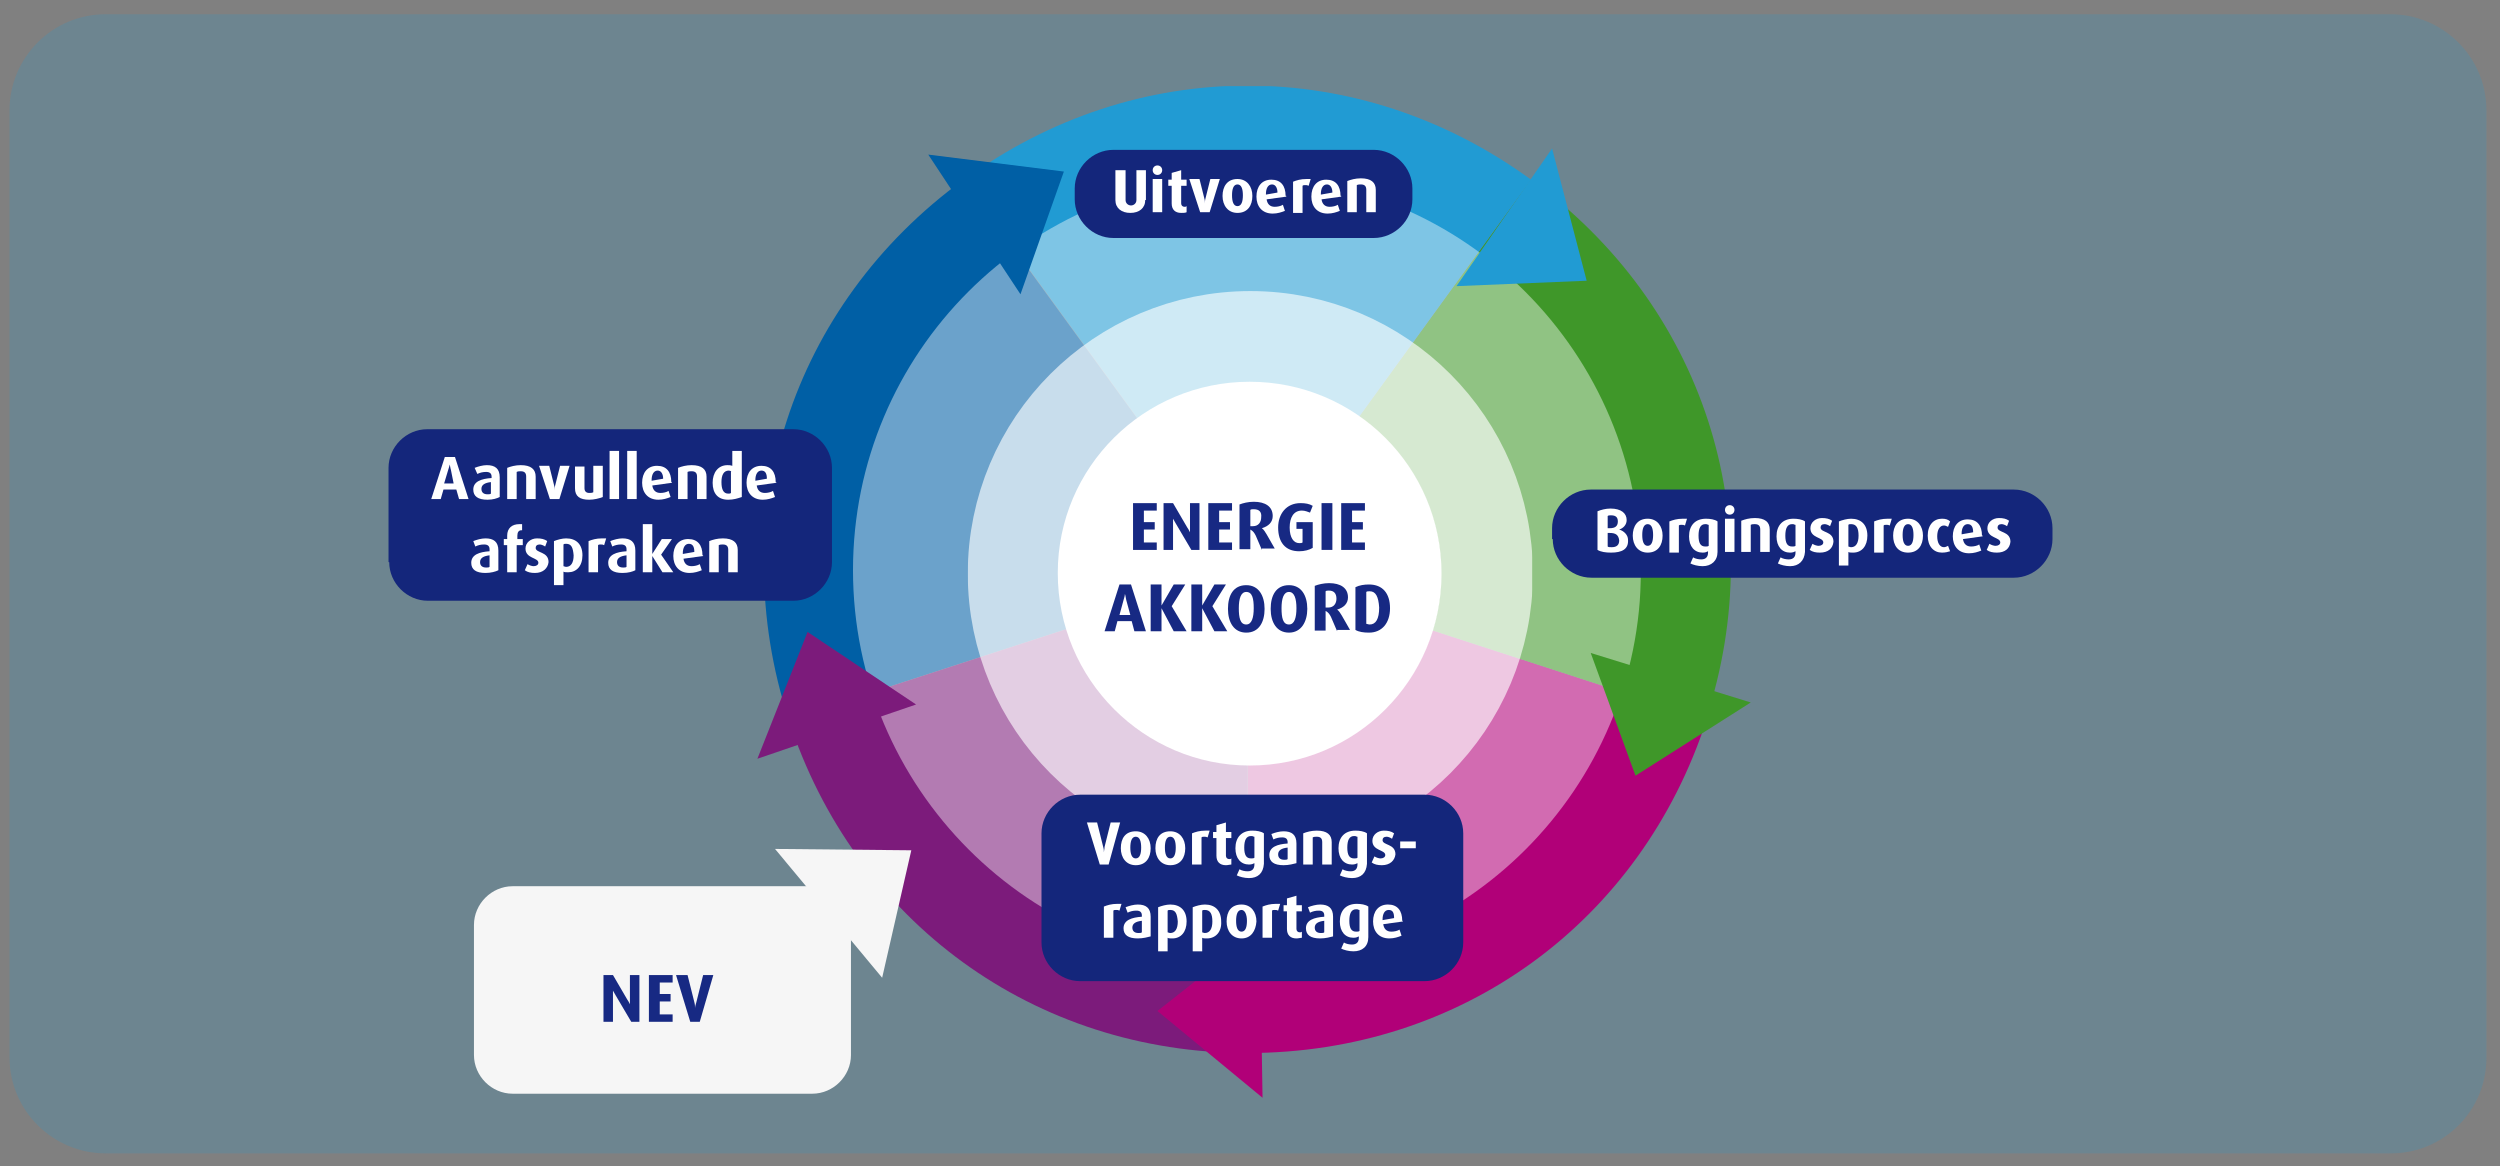 <?xml version="1.0" encoding="utf-8"?>
<!-- Generator: Adobe Illustrator 23.0.1, SVG Export Plug-In . SVG Version: 6.00 Build 0)  -->
<svg xmlns="http://www.w3.org/2000/svg" xmlns:xlink="http://www.w3.org/1999/xlink" version="1.1" id="Laag_1" x="0px" y="0px" viewBox="0 0 368.7 172" style="enable-background:new 0 0 368.7 172;" xml:space="preserve" width="368.7" height="172">
<rect x="0" y="0" width="368.7" height="172" fill="#808080" stroke="none"/>
<style type="text/css">
	.st0{opacity:0.2;}
	.st1{fill:#219BD3;}
	.st2{clip-path:url(#SVGID_2_);fill:#B10078;}
	.st3{clip-path:url(#SVGID_2_);fill:#3F9729;}
	.st4{clip-path:url(#SVGID_2_);fill:#219BD3;}
	.st5{clip-path:url(#SVGID_2_);fill:#005FA5;}
	.st6{clip-path:url(#SVGID_2_);fill:#7C1B7B;}
	.st7{clip-path:url(#SVGID_4_);}
	.st8{opacity:0.42;clip-path:url(#SVGID_6_);}
	.st9{clip-path:url(#SVGID_8_);fill:#FFFFFF;}
	.st10{clip-path:url(#SVGID_10_);}
	.st11{opacity:0.63;clip-path:url(#SVGID_12_);}
	.st12{clip-path:url(#SVGID_14_);fill:none;stroke:#FFFFFF;stroke-width:13.545;}
	.st13{clip-path:url(#SVGID_16_);fill:#FFFFFF;}
	.st14{fill:#14267B;}
	.st15{fill:#FFFFFF;}
	.st16{fill:#172983;}
	.st17{fill:#005FA5;}
	.st18{fill:#3F9729;}
	.st19{fill:#B10078;}
	.st20{fill:#7C1B7B;}
	.st21{fill:#F6F6F6;}
</style>
<g class="st0">
	<path class="st1" d="M352.6,170.1H15.6c-7.8,0-14.2-6.3-14.2-14.2V16.3c0-7.8,6.3-14.2,14.2-14.2h336.9c7.8,0,14.2,6.3,14.2,14.2   V156C366.7,163.8,360.4,170.1,352.6,170.1z"/>
</g>
<g>
	<defs>
		<rect id="SVGID_1_" x="112.7" y="12.7" width="142.6" height="142.6"/>
	</defs>
	<clipPath id="SVGID_2_">
		<use xlink:href="#SVGID_1_" style="overflow:visible;"/>
	</clipPath>
	<path class="st2" d="M184,84.1l67.7,22c-9.7,29.9-36.2,49.2-67.7,49.2V84.1z"/>
	<path class="st3" d="M184,84.1l41.8-57.6c25.4,18.5,35.6,49.7,25.8,79.6L184,84.1z"/>
	<path class="st4" d="M184,84.1l-41.8-57.6c25.4-18.5,58.2-18.5,83.6,0L184,84.1z"/>
	<path class="st5" d="M184,84.1l-67.7,22c-9.7-29.9,0.4-61.1,25.8-79.6L184,84.1z"/>
	<path class="st6" d="M184,84.1v71.2c-31.4,0-58-19.3-67.7-49.2L184,84.1z"/>
</g>
<g>
	<defs>
		<rect id="SVGID_3_" x="125.7" y="26" width="116.3" height="116.3"/>
	</defs>
	<clipPath id="SVGID_4_">
		<use xlink:href="#SVGID_3_" style="overflow:visible;"/>
	</clipPath>
	<g class="st7">
		<defs>
			<rect id="SVGID_5_" x="125.7" y="26" width="116.3" height="116.3"/>
		</defs>
		<clipPath id="SVGID_6_">
			<use xlink:href="#SVGID_5_" style="overflow:visible;"/>
		</clipPath>
		<g class="st8">
			<g>
				<defs>
					<rect id="SVGID_7_" x="116.7" y="19" width="134.3" height="124.3"/>
				</defs>
				<clipPath id="SVGID_8_">
					<use xlink:href="#SVGID_7_" style="overflow:visible;"/>
				</clipPath>
				<path class="st9" d="M183.9,142.3c32.1,0,58.1-26,58.1-58.1S216,26,183.9,26s-58.1,26-58.1,58.1S151.8,142.3,183.9,142.3"/>
			</g>
		</g>
	</g>
</g>
<g>
	<defs>
		<rect id="SVGID_9_" x="142.7" y="42.9" width="83.3" height="83.3"/>
	</defs>
	<clipPath id="SVGID_10_">
		<use xlink:href="#SVGID_9_" style="overflow:visible;"/>
	</clipPath>
	<g class="st10">
		<defs>
			<rect id="SVGID_11_" x="142.7" y="42.9" width="83.3" height="83.3"/>
		</defs>
		<clipPath id="SVGID_12_">
			<use xlink:href="#SVGID_11_" style="overflow:visible;"/>
		</clipPath>
		<g class="st11">
			<g>
				<defs>
					<rect id="SVGID_13_" x="133.7" y="35.9" width="101.3" height="91.3"/>
				</defs>
				<clipPath id="SVGID_14_">
					<use xlink:href="#SVGID_13_" style="overflow:visible;"/>
				</clipPath>
				<circle class="st12" cx="184.4" cy="84.6" r="34.9"/>
			</g>
		</g>
	</g>
</g>
<g>
	<defs>
		<rect id="SVGID_15_" x="156" y="56.2" width="56.7" height="56.7"/>
	</defs>
	<clipPath id="SVGID_16_">
		<use xlink:href="#SVGID_15_" style="overflow:visible;"/>
	</clipPath>
	<path class="st13" d="M184.3,112.9c15.7,0,28.3-12.7,28.3-28.3c0-15.7-12.7-28.3-28.3-28.3S156,68.9,156,84.5   C156,100.2,168.7,112.9,184.3,112.9"/>
</g>
<g>
	<path class="st14" d="M158.5,29.4c0,3.1,2.6,5.7,5.7,5.7h38.4c3.1,0,5.7-2.6,5.7-5.7v-1.6c0-3.1-2.6-5.7-5.7-5.7h-38.4   c-3.1,0-5.7,2.6-5.7,5.7V29.4z"/>
</g>
<g>
	<path class="st15" d="M168.9,29.5c0,1.2-0.9,1.9-2.2,1.9s-2.2-0.7-2.2-1.9v-4.4h1.5v4.4c0,0.5,0.4,0.8,0.8,0.8   c0.4,0,0.8-0.3,0.8-0.8v-4.4h1.4V29.5z"/>
	<path class="st15" d="M170.7,25.8c-0.4,0-0.7-0.3-0.7-0.7s0.3-0.7,0.7-0.7s0.7,0.3,0.7,0.7S171.1,25.8,170.7,25.8z M170,31.3v-4.9   h1.4v4.9H170z"/>
	<path class="st15" d="M174.2,31.4c-0.9,0-1.4-0.5-1.4-1.4v-2.6h-0.5v-0.9h0.5v-1l1.4-0.4v1.4h0.8v0.9h-0.8V30   c0,0.3,0.2,0.5,0.5,0.5c0.1,0,0.2,0,0.3-0.1v0.9C174.8,31.4,174.5,31.4,174.2,31.4z"/>
	<path class="st15" d="M178.4,31.3H177l-1.6-4.9h1.5l0.7,2.8c0.1,0.3,0.1,0.6,0.1,0.8h0c0-0.1,0-0.5,0.1-0.8l0.7-2.8h1.4L178.4,31.3   z"/>
	<path class="st15" d="M182.5,31.4c-1.4,0-2.2-1.1-2.2-2.5s0.7-2.5,2.2-2.5c1.4,0,2.2,1.1,2.2,2.5S184,31.4,182.5,31.4z M182.5,27.2   c-0.6,0-0.8,0.7-0.8,1.6s0.2,1.6,0.8,1.6c0.6,0,0.8-0.7,0.8-1.6S183.1,27.2,182.5,27.2z"/>
	<path class="st15" d="M189.7,29l-2.9,0.4c0.1,0.7,0.5,1.1,1.2,1.1c0.4,0,0.9-0.1,1.2-0.3l0.3,0.9c-0.5,0.2-1.1,0.4-1.8,0.4   c-1.6,0-2.4-1.1-2.4-2.5c0-1.5,0.8-2.5,2.2-2.5c1.4,0,2.1,0.9,2.1,2.4C189.7,28.8,189.7,28.9,189.7,29z M187.6,27.2   c-0.6,0-0.9,0.6-0.9,1.4v0.1l1.7-0.3C188.4,27.7,188.1,27.2,187.6,27.2z"/>
	<path class="st15" d="M193,27.4c-0.2-0.1-0.3-0.1-0.5-0.1c-0.2,0-0.3,0-0.4,0.1v4h-1.4v-4.6c0.5-0.2,1.1-0.4,2-0.4   c0.2,0,0.5,0,0.6,0L193,27.4z"/>
	<path class="st15" d="M197.8,29l-2.9,0.4c0.1,0.7,0.5,1.1,1.2,1.1c0.4,0,0.9-0.1,1.2-0.3l0.3,0.9c-0.5,0.2-1.1,0.4-1.8,0.4   c-1.6,0-2.4-1.1-2.4-2.5c0-1.5,0.8-2.5,2.2-2.5c1.4,0,2.1,0.9,2.1,2.4C197.8,28.8,197.8,28.9,197.8,29z M195.7,27.2   c-0.6,0-0.9,0.6-0.9,1.4v0.1l1.7-0.3C196.5,27.7,196.2,27.2,195.7,27.2z"/>
	<path class="st15" d="M201.5,31.3V28c0-0.5-0.2-0.8-0.8-0.8c-0.2,0-0.4,0-0.6,0.1v4h-1.4v-4.6c0.5-0.2,1.2-0.4,2-0.4   c1.5,0,2.2,0.6,2.2,1.7v3.3H201.5z"/>
</g>
<g>
	<path class="st16" d="M167.1,81.1v-6.9h3.5v1.1h-1.9v1.7h1.6v1.1h-1.6v1.9h1.9v1.1H167.1z"/>
	<path class="st16" d="M175.7,81.1l-2.3-3.9c-0.1-0.2-0.3-0.5-0.4-0.7h0c0,0.4,0,0.6,0,0.8v3.8h-1.4v-6.9h1.4l2.1,3.6   c0.2,0.3,0.2,0.3,0.4,0.7h0c0-0.2,0-0.5,0-0.8v-3.5h1.4v6.9H175.7z"/>
	<path class="st16" d="M178.2,81.1v-6.9h3.5v1.1h-1.9v1.7h1.6v1.1h-1.6v1.9h1.9v1.1H178.2z"/>
	<path class="st16" d="M186.1,81.1l-0.9-2.1c-0.2-0.4-0.4-0.7-0.8-0.9v2.9h-1.6v-6.6c0.5-0.2,1.3-0.4,2.1-0.4c1.7,0,2.8,0.7,2.8,2.1   c0,0.9-0.6,1.5-1.6,1.8v0c0.3,0.2,0.5,0.6,0.7,0.9l1.2,2.1H186.1z M184.9,75.1c-0.2,0-0.4,0-0.5,0.1v2.4c0.1,0,0.3,0,0.4,0   c0.8,0,1.2-0.6,1.2-1.3C186.1,75.5,185.7,75.1,184.9,75.1z"/>
	<path class="st16" d="M191.6,81.3c-2.1,0-3.1-1.4-3.1-3.5c0-2,1.2-3.6,3.3-3.6c0.7,0,1.3,0.1,1.8,0.4l-0.4,1   c-0.3-0.1-0.7-0.3-1.2-0.3c-1.2,0-1.8,1-1.8,2.5c0,1.5,0.6,2.3,1.4,2.3c0.2,0,0.4,0,0.5-0.1v-2h-0.9v-1h2.4v3.8   C193.1,81.1,192.4,81.3,191.6,81.3z"/>
	<path class="st16" d="M194.9,81.1v-6.9h1.6v6.9H194.9z"/>
	<path class="st16" d="M197.8,81.1v-6.9h3.5v1.1h-1.9v1.7h1.6v1.1h-1.6v1.9h1.9v1.1H197.8z"/>
	<path class="st16" d="M167.3,93.1l-0.4-1.5h-2.1l-0.4,1.5h-1.5l2.2-6.9h1.7l2.2,6.9H167.3z M166.1,88.5c-0.1-0.4-0.1-0.7-0.2-0.9h0   c0,0.2-0.1,0.6-0.2,0.9l-0.6,2.2h1.6L166.1,88.5z"/>
	<path class="st16" d="M173.1,93.1l-1.8-3.4h0v3.4h-1.6v-6.9h1.6v3.1h0l1.8-3.1h1.7l-2,3.2l2.2,3.7H173.1z"/>
	<path class="st16" d="M179.1,93.1l-1.8-3.4h0v3.4h-1.6v-6.9h1.6v3.1h0l1.8-3.1h1.7l-2,3.2l2.2,3.7H179.1z"/>
	<path class="st16" d="M183.8,93.3c-1.8,0-2.7-1.5-2.7-3.5c0-2,0.8-3.5,2.7-3.5c1.8,0,2.7,1.5,2.7,3.5   C186.5,91.7,185.7,93.3,183.8,93.3z M183.8,87.3c-0.8,0-1.1,1-1.1,2.4c0,1.4,0.2,2.4,1.1,2.4c0.8,0,1.1-1,1.1-2.4   C184.9,88.3,184.7,87.3,183.8,87.3z"/>
	<path class="st16" d="M190.1,93.3c-1.8,0-2.7-1.5-2.7-3.5c0-2,0.8-3.5,2.7-3.5c1.8,0,2.7,1.5,2.7,3.5   C192.8,91.7,191.9,93.3,190.1,93.3z M190.1,87.3c-0.8,0-1.1,1-1.1,2.4c0,1.4,0.2,2.4,1.1,2.4c0.8,0,1.1-1,1.1-2.4   C191.2,88.3,190.9,87.3,190.1,87.3z"/>
	<path class="st16" d="M197.2,93.1l-0.9-2.1c-0.2-0.4-0.4-0.7-0.8-0.9v2.9h-1.6v-6.6c0.5-0.2,1.3-0.4,2.1-0.4c1.7,0,2.8,0.7,2.8,2.1   c0,0.9-0.6,1.5-1.6,1.8v0c0.3,0.2,0.5,0.6,0.7,0.9l1.2,2.1H197.2z M196,87.1c-0.2,0-0.4,0-0.5,0.1v2.4c0.1,0,0.3,0,0.4,0   c0.8,0,1.2-0.6,1.2-1.3C197.1,87.5,196.7,87.1,196,87.1z"/>
	<path class="st16" d="M201.9,93.3c-0.8,0-1.5-0.1-2-0.4v-6.3c0.6-0.3,1.3-0.4,2-0.4c2,0,3.1,1.3,3.1,3.5S203.8,93.3,201.9,93.3z    M202,87.2c-0.2,0-0.4,0-0.5,0.1v4.7c0.1,0,0.3,0.1,0.5,0.1c0.9,0,1.4-0.8,1.4-2.5C203.3,88,202.9,87.2,202,87.2z"/>
</g>
<g>
	<path class="st14" d="M229,79.5c0,3.1,2.6,5.7,5.7,5.7H297c3.1,0,5.7-2.6,5.7-5.7v-1.6c0-3.1-2.6-5.7-5.7-5.7h-62.4   c-3.1,0-5.7,2.6-5.7,5.7V79.5z"/>
</g>
<g>
	<path class="st15" d="M237.6,81.5c-0.8,0-1.5-0.1-2-0.4v-5.7c0.5-0.2,1.2-0.4,1.9-0.4c1.6,0,2.4,0.7,2.4,1.7c0,0.7-0.5,1.2-1.1,1.4   v0c0.7,0.2,1.3,0.8,1.3,1.5C240.2,81,239.2,81.5,237.6,81.5z M237.6,76c-0.2,0-0.4,0-0.5,0.1v1.8h0.3c0.8,0,1.2-0.3,1.2-1   C238.6,76.3,238.3,76,237.6,76z M237.4,78.6h-0.3v2c0.1,0.1,0.3,0.1,0.6,0.1c0.7,0,1.1-0.3,1.1-1C238.7,78.9,238.3,78.6,237.4,78.6   z"/>
	<path class="st15" d="M243,81.5c-1.4,0-2.2-1.1-2.2-2.5s0.7-2.5,2.2-2.5c1.4,0,2.2,1.1,2.2,2.5S244.5,81.5,243,81.5z M243,77.3   c-0.6,0-0.8,0.7-0.8,1.6s0.2,1.6,0.8,1.6c0.6,0,0.8-0.7,0.8-1.6S243.6,77.3,243,77.3z"/>
	<path class="st15" d="M248.5,77.5c-0.2-0.1-0.3-0.1-0.5-0.1c-0.2,0-0.3,0-0.4,0.1v4h-1.4v-4.6c0.5-0.2,1.1-0.4,2-0.4   c0.2,0,0.5,0,0.6,0L248.5,77.5z"/>
	<path class="st15" d="M251.1,83.5c-0.7,0-1.4-0.2-1.8-0.4l0.4-0.9c0.3,0.2,0.8,0.3,1.2,0.3c0.7,0,1-0.4,1-1v-0.2   c-0.2,0.1-0.4,0.2-0.8,0.2c-1.2,0-2-0.9-2-2.4c0-1.6,0.9-2.6,2.5-2.6c0.6,0,1.3,0.1,1.7,0.4v4.5C253.3,82.7,252.4,83.5,251.1,83.5z    M251.9,77.4c-0.1-0.1-0.3-0.1-0.4-0.1c-0.7,0-1,0.6-1,1.7c0,1.1,0.3,1.6,1,1.6c0.2,0,0.4,0,0.5-0.1V77.4z"/>
	<path class="st15" d="M255.1,75.9c-0.4,0-0.7-0.3-0.7-0.7s0.3-0.7,0.7-0.7s0.7,0.3,0.7,0.7S255.5,75.9,255.1,75.9z M254.4,81.4   v-4.9h1.4v4.9H254.4z"/>
	<path class="st15" d="M259.6,81.4v-3.3c0-0.5-0.2-0.8-0.8-0.8c-0.2,0-0.4,0-0.6,0.1v4h-1.4v-4.6c0.5-0.2,1.2-0.4,2-0.4   c1.5,0,2.2,0.6,2.2,1.7v3.3H259.6z"/>
	<path class="st15" d="M264,83.5c-0.7,0-1.4-0.2-1.8-0.4l0.4-0.9c0.3,0.2,0.8,0.3,1.2,0.3c0.7,0,1-0.4,1-1v-0.2   c-0.2,0.1-0.4,0.2-0.8,0.2c-1.2,0-2-0.9-2-2.4c0-1.6,0.9-2.6,2.5-2.6c0.6,0,1.3,0.1,1.7,0.4v4.5C266.1,82.7,265.3,83.5,264,83.5z    M264.7,77.4c-0.1-0.1-0.3-0.1-0.4-0.1c-0.7,0-1,0.6-1,1.7c0,1.1,0.3,1.6,1,1.6c0.2,0,0.4,0,0.5-0.1V77.4z"/>
	<path class="st15" d="M268.4,81.5c-0.6,0-1.1-0.1-1.5-0.4l0.4-0.9c0.3,0.2,0.7,0.3,0.9,0.3c0.4,0,0.7-0.2,0.7-0.5   c0-0.8-1.9-0.6-1.9-2.1c0-0.9,0.8-1.5,1.7-1.5c0.6,0,1.1,0.1,1.5,0.4l-0.3,0.8c-0.3-0.2-0.6-0.3-0.8-0.3c-0.4,0-0.6,0.2-0.6,0.5   c0,0.8,1.9,0.5,1.9,2.1C270.3,80.9,269.6,81.5,268.4,81.5z"/>
	<path class="st15" d="M273.3,81.5c-0.3,0-0.6,0-0.7-0.1v2h-1.4v-6.5c0.5-0.2,1.2-0.4,1.8-0.4c1.5,0,2.4,0.9,2.4,2.5   C275.4,80.5,274.6,81.5,273.3,81.5z M273,77.3c-0.2,0-0.3,0-0.4,0.1v3.2c0.1,0,0.2,0.1,0.4,0.1c0.7,0,1.1-0.6,1.1-1.7   C274.1,77.9,273.8,77.3,273,77.3z"/>
	<path class="st15" d="M278.7,77.5c-0.2-0.1-0.3-0.1-0.5-0.1c-0.2,0-0.3,0-0.4,0.1v4h-1.4v-4.6c0.5-0.2,1.1-0.4,2-0.4   c0.2,0,0.5,0,0.6,0L278.7,77.5z"/>
	<path class="st15" d="M281.4,81.5c-1.5,0-2.2-1.1-2.2-2.5s0.7-2.5,2.2-2.5c1.4,0,2.2,1.1,2.2,2.5S282.9,81.5,281.4,81.5z    M281.4,77.3c-0.6,0-0.8,0.7-0.8,1.6s0.2,1.6,0.8,1.6c0.6,0,0.8-0.7,0.8-1.6S282,77.3,281.4,77.3z"/>
	<path class="st15" d="M286.4,81.5c-1.2,0-2.1-0.9-2.1-2.5s0.9-2.5,2.1-2.5c0.5,0,0.9,0.1,1.2,0.4l-0.3,0.8   c-0.2-0.1-0.4-0.2-0.6-0.2c-0.6,0-1,0.6-1,1.6c0,1,0.4,1.6,1,1.6c0.2,0,0.4-0.1,0.6-0.2l0.3,0.8C287.3,81.4,286.9,81.5,286.4,81.5z   "/>
	<path class="st15" d="M292.4,79.1l-2.9,0.4c0.1,0.7,0.5,1.1,1.2,1.1c0.4,0,0.9-0.1,1.2-0.3l0.3,0.9c-0.5,0.2-1.1,0.4-1.8,0.4   c-1.6,0-2.4-1.1-2.4-2.5c0-1.5,0.8-2.5,2.2-2.5c1.4,0,2.1,0.9,2.1,2.4C292.4,78.9,292.4,79,292.4,79.1z M290.2,77.3   c-0.6,0-0.9,0.6-0.9,1.4v0.1l1.7-0.3C291,77.8,290.8,77.3,290.2,77.3z"/>
	<path class="st15" d="M294.5,81.5c-0.6,0-1.1-0.1-1.5-0.4l0.4-0.9c0.3,0.2,0.7,0.3,0.9,0.3c0.4,0,0.7-0.2,0.7-0.5   c0-0.8-1.9-0.6-1.9-2.1c0-0.9,0.8-1.5,1.7-1.5c0.6,0,1.1,0.1,1.5,0.4l-0.3,0.8c-0.3-0.2-0.6-0.3-0.8-0.3c-0.4,0-0.6,0.2-0.6,0.5   c0,0.8,1.9,0.5,1.9,2.1C296.4,80.9,295.7,81.5,294.5,81.5z"/>
</g>
<polygon class="st17" points="156.9,25.3 150.5,43.4 136.9,22.8 "/>
<polygon class="st18" points="241.2,114.4 234.6,96.3 258.2,103.6 "/>
<polygon class="st19" points="170.7,149.1 185.8,137.2 186.2,161.9 "/>
<polygon class="st20" points="119.1,93.2 135.1,103.9 111.7,111.9 "/>
<polygon class="st1" points="234,41.4 214.8,42.2 228.9,21.9 "/>
<g>
	<path class="st14" d="M57.4,82.9c0,3.1,2.6,5.7,5.7,5.7H117c3.1,0,5.7-2.6,5.7-5.7V69c0-3.1-2.6-5.7-5.7-5.7H63   c-3.1,0-5.7,2.6-5.7,5.7V82.9z"/>
</g>
<g>
	<path class="st21" d="M69.9,155.6c0,3.1,2.6,5.7,5.7,5.7h44.2c3.1,0,5.7-2.6,5.7-5.7v-19.2c0-3.1-2.6-5.7-5.7-5.7H75.6   c-3.1,0-5.7,2.6-5.7,5.7V155.6z"/>
</g>
<g>
	<path class="st15" d="M67.7,73.6l-0.4-1.4h-1.9L65,73.6h-1.4l2-6.2h1.5l2,6.2H67.7z M66.5,69.3c-0.1-0.3-0.1-0.6-0.2-0.8h0   c0,0.2-0.1,0.5-0.2,0.8l-0.6,2h1.4L66.5,69.3z"/>
	<path class="st15" d="M71.9,73.7c-1.4,0-2.1-0.5-2.1-1.5c0-1.2,1.2-1.6,2.7-1.7v-0.2c0-0.5-0.3-0.7-0.8-0.7c-0.5,0-0.9,0.1-1.3,0.3   L70,69c0.5-0.2,1.2-0.4,1.8-0.4c1.2,0,1.9,0.5,1.9,1.8v2.9C73.3,73.5,72.7,73.7,71.9,73.7z M72.4,71.1c-0.9,0.1-1.4,0.4-1.4,1   c0,0.5,0.3,0.8,0.9,0.8c0.2,0,0.4,0,0.5-0.1V71.1z"/>
	<path class="st15" d="M77.6,73.6v-3.3c0-0.5-0.2-0.8-0.8-0.8c-0.2,0-0.4,0-0.6,0.1v4h-1.4V69c0.5-0.2,1.2-0.4,2-0.4   c1.5,0,2.2,0.6,2.2,1.7v3.3H77.6z"/>
	<path class="st15" d="M82.5,73.6h-1.4l-1.6-4.9h1.5l0.7,2.8c0.1,0.3,0.1,0.6,0.1,0.8h0c0-0.1,0-0.5,0.1-0.8l0.7-2.8h1.4L82.5,73.6z   "/>
	<path class="st15" d="M86.9,73.7c-1.4,0-2.1-0.5-2.1-1.7v-3.2h1.4V72c0,0.5,0.3,0.7,0.7,0.7c0.2,0,0.4,0,0.6-0.1v-3.9h1.4v4.6   C88.4,73.5,87.6,73.7,86.9,73.7z"/>
	<path class="st15" d="M89.9,73.6v-7.1h1.4v7.1H89.9z"/>
	<path class="st15" d="M92.5,73.6v-7.1h1.4v7.1H92.5z"/>
	<path class="st15" d="M99.1,71.2l-2.9,0.4c0.1,0.7,0.5,1.1,1.2,1.1c0.4,0,0.9-0.1,1.2-0.3l0.3,0.9c-0.5,0.2-1.1,0.4-1.8,0.4   c-1.6,0-2.4-1.1-2.4-2.5c0-1.5,0.8-2.5,2.2-2.5c1.4,0,2.1,0.9,2.1,2.4C99.1,71.1,99.1,71.1,99.1,71.2z M97,69.4   c-0.6,0-0.9,0.6-0.9,1.4v0.1l1.7-0.3C97.8,69.9,97.5,69.4,97,69.4z"/>
	<path class="st15" d="M102.8,73.6v-3.3c0-0.5-0.2-0.8-0.8-0.8c-0.2,0-0.4,0-0.6,0.1v4H100V69c0.5-0.2,1.2-0.4,2-0.4   c1.5,0,2.2,0.6,2.2,1.7v3.3H102.8z"/>
	<path class="st15" d="M107.4,73.7c-1.5,0-2.3-0.9-2.3-2.5c0-1.5,0.8-2.6,2.2-2.6c0.2,0,0.4,0,0.7,0.1v-2.2h1.4v6.8   C108.8,73.5,108.2,73.7,107.4,73.7z M107.9,69.5c-0.1,0-0.3-0.1-0.4-0.1c-0.8,0-1.1,0.7-1.1,1.7c0,1.1,0.3,1.7,1,1.7   c0.2,0,0.3,0,0.4-0.1V69.5z"/>
	<path class="st15" d="M114.5,71.2l-2.9,0.4c0.1,0.7,0.5,1.1,1.2,1.1c0.4,0,0.9-0.1,1.2-0.3l0.3,0.9c-0.5,0.2-1.1,0.4-1.8,0.4   c-1.6,0-2.4-1.1-2.4-2.5c0-1.5,0.8-2.5,2.2-2.5c1.4,0,2.1,0.9,2.1,2.4C114.5,71.1,114.5,71.1,114.5,71.2z M112.3,69.4   c-0.6,0-0.9,0.6-0.9,1.4v0.1l1.7-0.3C113.1,69.9,112.9,69.4,112.3,69.4z"/>
	<path class="st15" d="M71.6,84.5c-1.4,0-2.1-0.5-2.1-1.5c0-1.2,1.2-1.6,2.7-1.7V81c0-0.5-0.3-0.7-0.8-0.7c-0.5,0-0.9,0.1-1.3,0.3   l-0.3-0.8c0.5-0.2,1.2-0.4,1.8-0.4c1.2,0,1.9,0.5,1.9,1.8v2.9C73.1,84.3,72.4,84.5,71.6,84.5z M72.2,81.9c-0.9,0.1-1.4,0.4-1.4,1   c0,0.5,0.3,0.8,0.9,0.8c0.2,0,0.4,0,0.5-0.1V81.9z"/>
	<path class="st15" d="M76.2,80.4v4h-1.4v-4h-0.5v-0.9h0.5V79c0-1.1,0.7-1.7,1.8-1.7c0.2,0,0.3,0,0.4,0v0.9c-0.1,0-0.1,0-0.1,0   c-0.4,0-0.6,0.3-0.6,0.8v0.5h0.8v0.9H76.2z"/>
	<path class="st15" d="M78.9,84.5c-0.6,0-1.1-0.1-1.5-0.4l0.4-0.9c0.3,0.2,0.7,0.3,0.9,0.3c0.4,0,0.7-0.2,0.7-0.5   c0-0.8-1.9-0.6-1.9-2.1c0-0.9,0.8-1.5,1.7-1.5c0.6,0,1.1,0.1,1.5,0.4l-0.3,0.8c-0.3-0.2-0.6-0.3-0.8-0.3c-0.4,0-0.6,0.2-0.6,0.5   c0,0.8,1.9,0.5,1.9,2.1C80.8,83.8,80.1,84.5,78.9,84.5z"/>
	<path class="st15" d="M83.8,84.4c-0.3,0-0.6,0-0.7-0.1v2h-1.4v-6.5c0.5-0.2,1.2-0.4,1.8-0.4c1.5,0,2.4,0.9,2.4,2.5   C85.9,83.5,85,84.4,83.8,84.4z M83.5,80.2c-0.2,0-0.3,0-0.4,0.1v3.2c0.1,0,0.2,0.1,0.4,0.1c0.7,0,1.1-0.6,1.1-1.7   C84.5,80.8,84.3,80.2,83.5,80.2z"/>
	<path class="st15" d="M89.1,80.4c-0.2-0.1-0.3-0.1-0.5-0.1c-0.2,0-0.3,0-0.4,0.1v4h-1.4v-4.6c0.5-0.2,1.1-0.4,2-0.4   c0.2,0,0.5,0,0.6,0L89.1,80.4z"/>
	<path class="st15" d="M91.8,84.5c-1.4,0-2.1-0.5-2.1-1.5c0-1.2,1.2-1.6,2.7-1.7V81c0-0.5-0.3-0.7-0.8-0.7c-0.5,0-0.9,0.1-1.3,0.3   L90,79.8c0.5-0.2,1.2-0.4,1.8-0.4c1.2,0,1.9,0.5,1.9,1.8v2.9C93.3,84.3,92.7,84.5,91.8,84.5z M92.4,81.9c-0.9,0.1-1.4,0.4-1.4,1   c0,0.5,0.3,0.8,0.9,0.8c0.2,0,0.4,0,0.5-0.1V81.9z"/>
	<path class="st15" d="M97.7,84.4L96.2,82h0v2.4h-1.4v-7.1h1.4v4.4h0l1.4-2.2h1.5l-1.6,2.3l1.8,2.6H97.7z"/>
	<path class="st15" d="M103.7,82l-2.9,0.4c0.1,0.7,0.5,1.1,1.2,1.1c0.4,0,0.9-0.1,1.2-0.3l0.3,0.9c-0.5,0.2-1.1,0.4-1.8,0.4   c-1.6,0-2.4-1.1-2.4-2.5c0-1.5,0.8-2.5,2.2-2.5c1.4,0,2.1,0.9,2.1,2.4C103.7,81.9,103.7,81.9,103.7,82z M101.6,80.2   c-0.6,0-0.9,0.6-0.9,1.4v0.1l1.7-0.3C102.4,80.7,102.2,80.2,101.6,80.2z"/>
	<path class="st15" d="M107.4,84.4v-3.3c0-0.5-0.2-0.8-0.8-0.8c-0.2,0-0.4,0-0.6,0.1v4h-1.4v-4.6c0.5-0.2,1.2-0.4,2-0.4   c1.5,0,2.2,0.6,2.2,1.7v3.3H107.4z"/>
</g>
<g>
	<path class="st14" d="M153.6,139c0,3.1,2.6,5.7,5.7,5.7h50.8c3.1,0,5.7-2.6,5.7-5.7v-16.1c0-3.1-2.6-5.7-5.7-5.7h-50.8   c-3.1,0-5.7,2.6-5.7,5.7V139z"/>
</g>
<g>
	<path class="st15" d="M163.5,127.5h-1.3l-1.9-6.2h1.5l0.9,3.6c0.1,0.3,0.1,0.6,0.1,0.8h0c0-0.2,0.1-0.5,0.1-0.8l0.9-3.6h1.4   L163.5,127.5z"/>
	<path class="st15" d="M167.5,127.6c-1.4,0-2.2-1.1-2.2-2.5c0-1.5,0.7-2.5,2.2-2.5c1.4,0,2.2,1.1,2.2,2.5   C169.7,126.5,169,127.6,167.5,127.6z M167.5,123.4c-0.6,0-0.8,0.7-0.8,1.6s0.2,1.6,0.8,1.6c0.6,0,0.8-0.7,0.8-1.6   S168.1,123.4,167.5,123.4z"/>
	<path class="st15" d="M172.6,127.6c-1.4,0-2.2-1.1-2.2-2.5c0-1.5,0.7-2.5,2.2-2.5c1.4,0,2.2,1.1,2.2,2.5   C174.8,126.5,174.1,127.6,172.6,127.6z M172.6,123.4c-0.6,0-0.8,0.7-0.8,1.6s0.2,1.6,0.8,1.6c0.6,0,0.8-0.7,0.8-1.6   S173.2,123.4,172.6,123.4z"/>
	<path class="st15" d="M178.1,123.5c-0.2-0.1-0.3-0.1-0.5-0.1c-0.2,0-0.3,0-0.4,0.1v4h-1.4v-4.6c0.5-0.2,1.1-0.4,2-0.4   c0.2,0,0.5,0,0.6,0L178.1,123.5z"/>
	<path class="st15" d="M180.8,127.6c-0.9,0-1.4-0.5-1.4-1.4v-2.6h-0.5v-0.9h0.5v-1l1.4-0.4v1.4h0.8v0.9h-0.8v2.6   c0,0.3,0.2,0.5,0.5,0.5c0.1,0,0.2,0,0.3-0.1v0.9C181.4,127.5,181.1,127.6,180.8,127.6z"/>
	<path class="st15" d="M184.2,129.5c-0.7,0-1.4-0.2-1.8-0.4l0.4-0.9c0.3,0.2,0.8,0.3,1.2,0.3c0.7,0,1-0.4,1-1v-0.2   c-0.2,0.1-0.4,0.2-0.8,0.2c-1.2,0-2-0.9-2-2.4c0-1.6,0.9-2.6,2.5-2.6c0.6,0,1.3,0.1,1.7,0.4v4.5   C186.3,128.8,185.5,129.5,184.2,129.5z M184.9,123.4c-0.1-0.1-0.3-0.1-0.4-0.1c-0.7,0-1,0.6-1,1.7c0,1.1,0.3,1.6,1,1.6   c0.2,0,0.4,0,0.5-0.1V123.4z"/>
	<path class="st15" d="M189.3,127.6c-1.4,0-2.1-0.5-2.1-1.5c0-1.2,1.2-1.6,2.7-1.7v-0.2c0-0.5-0.3-0.7-0.8-0.7   c-0.5,0-0.9,0.1-1.3,0.3l-0.3-0.8c0.5-0.2,1.2-0.4,1.8-0.4c1.2,0,1.9,0.5,1.9,1.8v2.9C190.8,127.4,190.1,127.6,189.3,127.6z    M189.9,125c-0.9,0.1-1.4,0.4-1.4,1c0,0.5,0.3,0.8,0.9,0.8c0.2,0,0.4,0,0.5-0.1V125z"/>
	<path class="st15" d="M195,127.5v-3.3c0-0.5-0.2-0.8-0.8-0.8c-0.2,0-0.4,0-0.6,0.1v4h-1.4v-4.6c0.5-0.2,1.2-0.4,2-0.4   c1.5,0,2.2,0.6,2.2,1.7v3.3H195z"/>
	<path class="st15" d="M199.4,129.5c-0.7,0-1.4-0.2-1.8-0.4l0.4-0.9c0.3,0.2,0.8,0.3,1.2,0.3c0.7,0,1-0.4,1-1v-0.2   c-0.2,0.1-0.4,0.2-0.8,0.2c-1.2,0-2-0.9-2-2.4c0-1.6,0.9-2.6,2.5-2.6c0.6,0,1.3,0.1,1.7,0.4v4.5   C201.5,128.8,200.7,129.5,199.4,129.5z M200.1,123.4c-0.1-0.1-0.3-0.1-0.4-0.1c-0.7,0-1,0.6-1,1.7c0,1.1,0.3,1.6,1,1.6   c0.2,0,0.4,0,0.5-0.1V123.4z"/>
	<path class="st15" d="M203.8,127.6c-0.6,0-1.1-0.1-1.5-0.4l0.4-0.9c0.3,0.2,0.7,0.3,0.9,0.3c0.4,0,0.7-0.2,0.7-0.5   c0-0.8-1.9-0.6-1.9-2.1c0-0.9,0.8-1.5,1.7-1.5c0.6,0,1.1,0.1,1.5,0.4l-0.3,0.8c-0.3-0.2-0.6-0.3-0.8-0.3c-0.4,0-0.6,0.2-0.6,0.5   c0,0.8,1.9,0.5,1.9,2.1C205.7,126.9,205,127.6,203.8,127.6z"/>
	<path class="st15" d="M206.5,125.1v-1h2.3v1H206.5z"/>
	<path class="st15" d="M165.1,134.3c-0.2-0.1-0.3-0.1-0.5-0.1c-0.2,0-0.3,0-0.4,0.1v4h-1.4v-4.6c0.5-0.2,1.1-0.4,2-0.4   c0.2,0,0.5,0,0.6,0L165.1,134.3z"/>
	<path class="st15" d="M167.8,138.4c-1.4,0-2.1-0.5-2.1-1.5c0-1.2,1.2-1.6,2.7-1.7v-0.2c0-0.5-0.3-0.7-0.8-0.7   c-0.5,0-0.9,0.1-1.3,0.3l-0.3-0.8c0.5-0.2,1.2-0.4,1.8-0.4c1.2,0,1.9,0.5,1.9,1.8v2.9C169.3,138.2,168.6,138.4,167.8,138.4z    M168.4,135.8c-0.9,0.1-1.4,0.4-1.4,1c0,0.5,0.3,0.8,0.9,0.8c0.2,0,0.4,0,0.5-0.1V135.8z"/>
	<path class="st15" d="M172.9,138.4c-0.3,0-0.6,0-0.7-0.1v2h-1.4v-6.5c0.5-0.2,1.2-0.4,1.8-0.4c1.5,0,2.4,0.9,2.4,2.5   C175,137.4,174.2,138.4,172.9,138.4z M172.6,134.2c-0.2,0-0.3,0-0.4,0.1v3.2c0.1,0,0.2,0.1,0.4,0.1c0.7,0,1.1-0.6,1.1-1.7   C173.6,134.8,173.4,134.2,172.6,134.2z"/>
	<path class="st15" d="M178,138.4c-0.3,0-0.6,0-0.7-0.1v2h-1.4v-6.5c0.5-0.2,1.2-0.4,1.8-0.4c1.5,0,2.4,0.9,2.4,2.5   C180.2,137.4,179.3,138.4,178,138.4z M177.7,134.2c-0.2,0-0.3,0-0.4,0.1v3.2c0.1,0,0.2,0.1,0.4,0.1c0.7,0,1.1-0.6,1.1-1.7   C178.8,134.8,178.5,134.2,177.7,134.2z"/>
	<path class="st15" d="M183.1,138.4c-1.4,0-2.2-1.1-2.2-2.5c0-1.5,0.7-2.5,2.2-2.5c1.4,0,2.2,1.1,2.2,2.5   C185.2,137.3,184.5,138.4,183.1,138.4z M183.1,134.2c-0.6,0-0.8,0.7-0.8,1.6s0.2,1.6,0.8,1.6c0.6,0,0.8-0.7,0.8-1.6   S183.6,134.2,183.1,134.2z"/>
	<path class="st15" d="M188.5,134.3c-0.2-0.1-0.3-0.1-0.5-0.1c-0.2,0-0.3,0-0.4,0.1v4h-1.4v-4.6c0.5-0.2,1.1-0.4,2-0.4   c0.2,0,0.5,0,0.6,0L188.5,134.3z"/>
	<path class="st15" d="M191.2,138.4c-0.9,0-1.4-0.5-1.4-1.4v-2.6h-0.5v-0.9h0.5v-1l1.4-0.4v1.4h0.8v0.9h-0.8v2.6   c0,0.3,0.2,0.5,0.5,0.5c0.1,0,0.2,0,0.3-0.1v0.9C191.8,138.3,191.5,138.4,191.2,138.4z"/>
	<path class="st15" d="M194.7,138.4c-1.4,0-2.1-0.5-2.1-1.5c0-1.2,1.2-1.6,2.7-1.7v-0.2c0-0.5-0.3-0.7-0.8-0.7   c-0.5,0-0.9,0.1-1.3,0.3l-0.3-0.8c0.5-0.2,1.2-0.4,1.8-0.4c1.2,0,1.9,0.5,1.9,1.8v2.9C196.2,138.2,195.5,138.4,194.7,138.4z    M195.3,135.8c-0.9,0.1-1.4,0.4-1.4,1c0,0.5,0.3,0.8,0.9,0.8c0.2,0,0.4,0,0.5-0.1V135.8z"/>
	<path class="st15" d="M199.6,140.3c-0.7,0-1.4-0.2-1.8-0.4l0.4-0.9c0.3,0.2,0.8,0.3,1.2,0.3c0.7,0,1-0.4,1-1v-0.2   c-0.2,0.1-0.4,0.2-0.8,0.2c-1.2,0-2-0.9-2-2.4c0-1.6,0.9-2.6,2.5-2.6c0.6,0,1.3,0.1,1.7,0.4v4.5   C201.8,139.6,200.9,140.3,199.6,140.3z M200.4,134.2c-0.1-0.1-0.3-0.1-0.4-0.1c-0.7,0-1,0.6-1,1.7c0,1.1,0.3,1.6,1,1.6   c0.2,0,0.4,0,0.5-0.1V134.2z"/>
	<path class="st15" d="M206.9,135.9l-2.9,0.4c0.1,0.7,0.5,1.1,1.2,1.1c0.4,0,0.9-0.1,1.2-0.3l0.3,0.9c-0.5,0.2-1.1,0.4-1.8,0.4   c-1.6,0-2.4-1.1-2.4-2.5c0-1.5,0.8-2.5,2.2-2.5c1.4,0,2.1,0.9,2.1,2.4C206.9,135.8,206.9,135.8,206.9,135.9z M204.8,134.2   c-0.6,0-0.9,0.6-0.9,1.4v0.1l1.7-0.3C205.6,134.6,205.4,134.2,204.8,134.2z"/>
</g>
<polygon class="st21" points="134.4,125.4 130.1,144.2 114.3,125.2 "/>
<g>
	<path class="st16" d="M93.1,150.7l-2.3-3.9c-0.1-0.2-0.3-0.5-0.4-0.7h0c0,0.4,0,0.6,0,0.8v3.8h-1.4v-6.9h1.4l2.1,3.6   c0.2,0.3,0.2,0.3,0.4,0.7h0c0-0.2,0-0.5,0-0.8v-3.5h1.4v6.9H93.1z"/>
	<path class="st16" d="M95.7,150.7v-6.9h3.5v1.1h-1.9v1.7h1.6v1.1h-1.6v1.9h1.9v1.1H95.7z"/>
	<path class="st16" d="M103.2,150.7h-1.4l-2.1-6.9h1.7l1,4c0.1,0.3,0.1,0.7,0.1,0.9h0c0-0.2,0.1-0.6,0.2-0.9l1-4h1.5L103.2,150.7z"/>
</g>
</svg>
